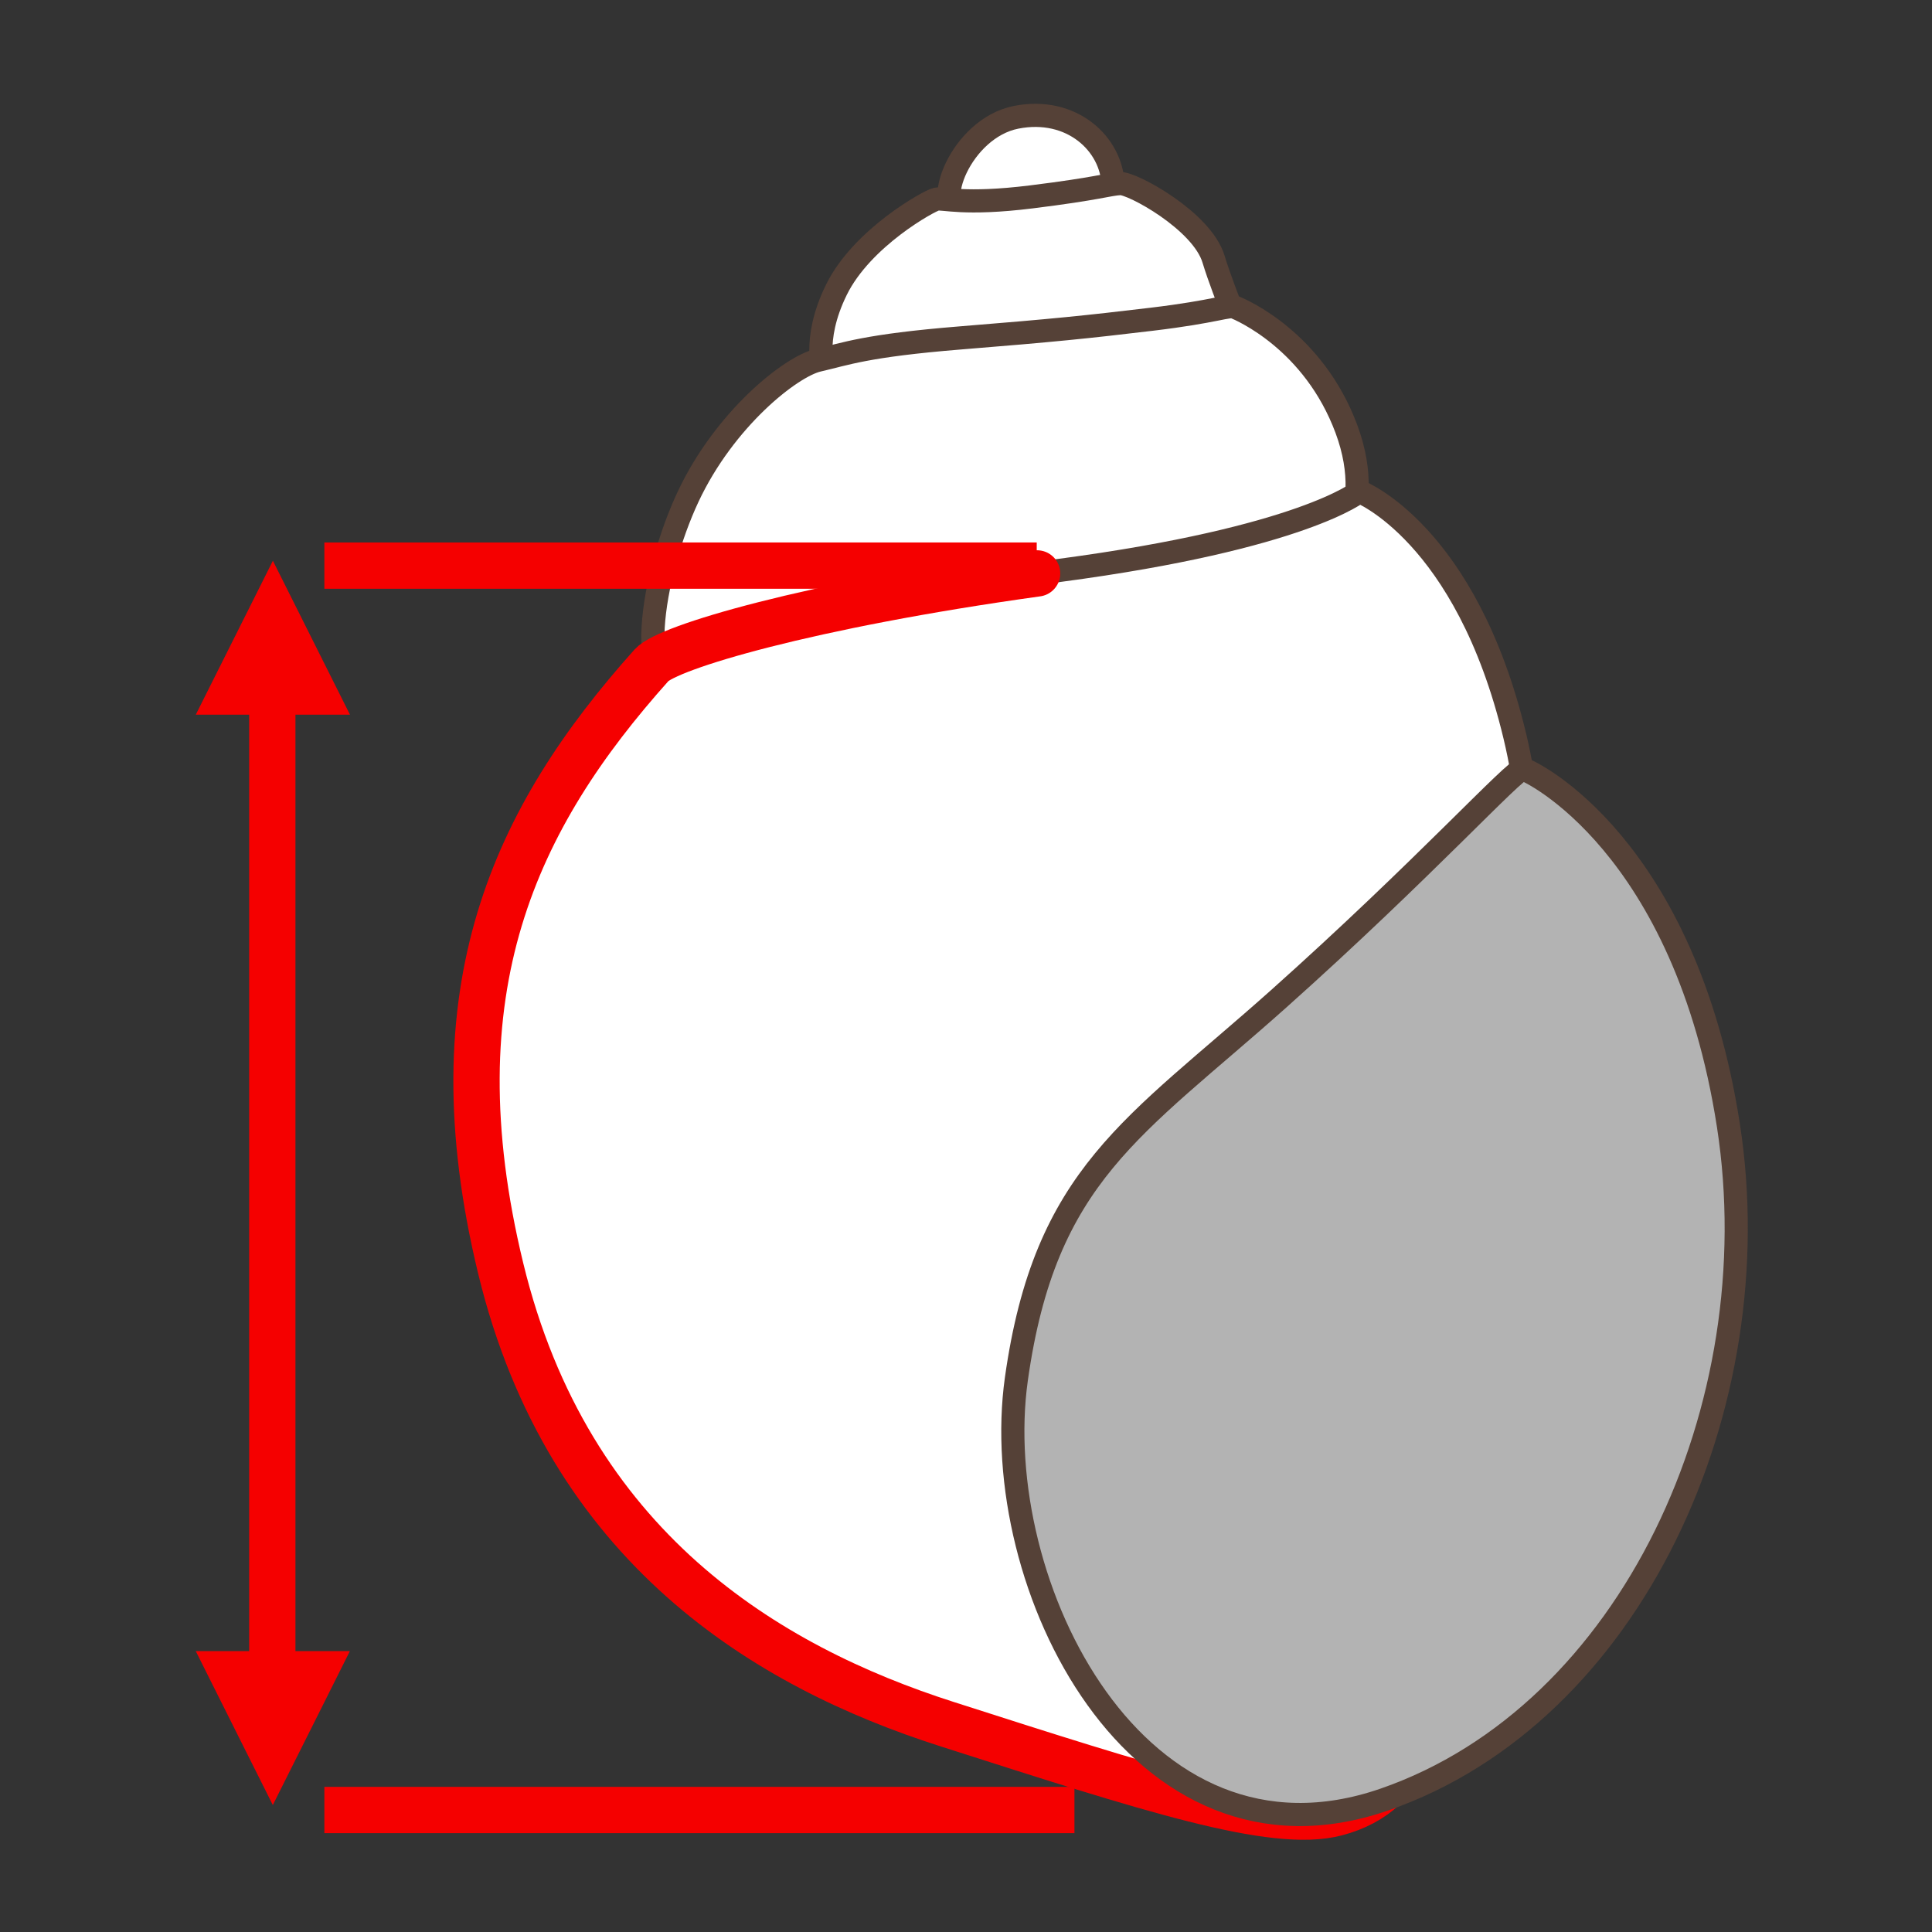 <?xml version="1.0" encoding="utf-8"?>
<!-- Generator: Adobe Illustrator 15.0.0, SVG Export Plug-In . SVG Version: 6.00 Build 0)  -->
<!DOCTYPE svg PUBLIC "-//W3C//DTD SVG 1.1//EN" "http://www.w3.org/Graphics/SVG/1.1/DTD/svg11.dtd">
<svg version="1.1" xmlns="http://www.w3.org/2000/svg" xmlns:xlink="http://www.w3.org/1999/xlink" x="0px" y="0px" width="100px"
	 height="100px" viewBox="0 0 100 100" enable-background="new 0 0 100 100" xml:space="preserve">
<rect x="0" y="0" width="100" height="100" fill="#333333" stroke="none"/>
<g id="Ebene_1">
</g>
<g id="Außenrand">
	<rect fill="none" width="100" height="100"/>
	<g>
		
			<line fill="none" stroke="#F50000" stroke-width="2.396" stroke-miterlimit="2.414" x1="14.094" y1="35.407" x2="14.094" y2="87.29"/>
		<polygon fill-rule="evenodd" clip-rule="evenodd" fill="#F50000" points="14.125,29.024 16.119,33.007 18.114,36.991 
			14.125,36.991 10.134,36.991 12.13,33.007 14.125,29.024 		"/>
		<polygon fill-rule="evenodd" clip-rule="evenodd" fill="#F50000" points="14.121,93.427 16.117,89.444 18.11,85.46 14.121,85.46 
			10.132,85.46 12.125,89.444 14.121,93.427 		"/>
		
			<path fill-rule="evenodd" clip-rule="evenodd" fill="#FFFFFF" stroke="#554137" stroke-width="1.198" stroke-linecap="round" stroke-linejoin="round" stroke-miterlimit="2.414" d="
			M49.756,11.016c-1.591-0.225-0.031-4.383,2.845-4.946c2.874-0.563,4.944,1.385,5.01,3.491c0.066,2.107-0.258,2.536-0.258,2.536
			L49.756,11.016L49.756,11.016z"/>
		
			<path fill-rule="evenodd" clip-rule="evenodd" fill="#FFFFFF" stroke="#554137" stroke-width="1.198" stroke-linecap="round" stroke-linejoin="round" stroke-miterlimit="2.414" d="
			M42.566,19.194c0.151,0.109-0.601-1.499,0.727-4.197c1.327-2.699,4.816-4.612,5.169-4.688c0.351-0.076,1.442,0.314,4.918-0.118
			c3.479-0.431,3.98-0.656,4.604-0.689c0.623-0.033,4.229,1.927,4.828,3.908c0.601,1.981,1.789,4.447,1.323,4.43
			C64.136,17.84,42.414,19.082,42.566,19.194L42.566,19.194z"/>
		
			<path fill-rule="evenodd" clip-rule="evenodd" fill="#FFFFFF" stroke="#554137" stroke-width="1.198" stroke-linecap="round" stroke-linejoin="round" stroke-miterlimit="2.414" d="
			M35.687,35.826c-3.017,0.47-1.97-6.065-0.074-10.109c1.896-4.044,5.334-6.752,6.737-7.072c1.403-0.32,2.452-0.757,7.342-1.153
			c4.889-0.394,6.546-0.565,9.918-0.968c3.371-0.402,3.986-0.757,4.316-0.617c0.332,0.139,4.065,1.728,5.764,6.298
			c1.696,4.571-0.958,7.152-1.705,8.601L35.687,35.826L35.687,35.826z"/>
		
			<path fill-rule="evenodd" clip-rule="evenodd" fill="#FFFFFF" stroke="#554137" stroke-width="1.198" stroke-linecap="round" stroke-linejoin="round" stroke-miterlimit="2.414" d="
			M33.729,34.426c-7.067,7.893-11.316,16.764-7.814,31.22C29.416,80.101,39.721,86.263,48.99,89.23
			c10.469,3.354,16.92,5.46,20.163,4.609c9.351-2.443,1.24-20.065,3.639-27.03c3.654-10.608,8.138-18.194,5.612-28.72
			c-2.525-10.524-8.048-12.649-8.048-12.649s-2.903,2.41-15.511,4.083C42.24,31.193,34.579,33.479,33.729,34.426L33.729,34.426z"/>
		
			<path fill-rule="evenodd" clip-rule="evenodd" fill="none" stroke="#F50000" stroke-width="2.396" stroke-linecap="round" stroke-linejoin="round" stroke-miterlimit="2.414" d="
			M53.68,29.68c-11.912,1.655-19.128,3.83-19.951,4.746c-7.067,7.893-11.316,16.766-7.814,31.22
			c3.502,14.457,13.809,20.616,23.076,23.586c10.469,3.353,16.92,5.458,20.163,4.607c2.045-0.534,3.257-1.795,3.923-3.512"/>
		
			<path fill-rule="evenodd" clip-rule="evenodd" fill="#B3B3B3" stroke="#554137" stroke-width="1.198" stroke-linecap="round" stroke-linejoin="round" stroke-miterlimit="2.414" d="
			M78.823,39.81C78.441,39.748,73.686,45,66.19,51.693c-7.494,6.691-12.096,9.087-13.584,19.693
			c-1.486,10.608,6.248,26.188,19.044,21.76c12.796-4.431,20.058-20.375,17.812-34.894C87.216,43.735,79.205,39.87,78.823,39.81
			L78.823,39.81z"/>
		
			<line fill="none" stroke="#F50000" stroke-width="2.396" stroke-miterlimit="2.414" x1="53.661" y1="29.276" x2="16.789" y2="29.276"/>
		
			<line fill="none" stroke="#F50000" stroke-width="2.396" stroke-miterlimit="2.414" x1="55.613" y1="93.686" x2="16.789" y2="93.686"/>
	</g>
</g>
</svg>
